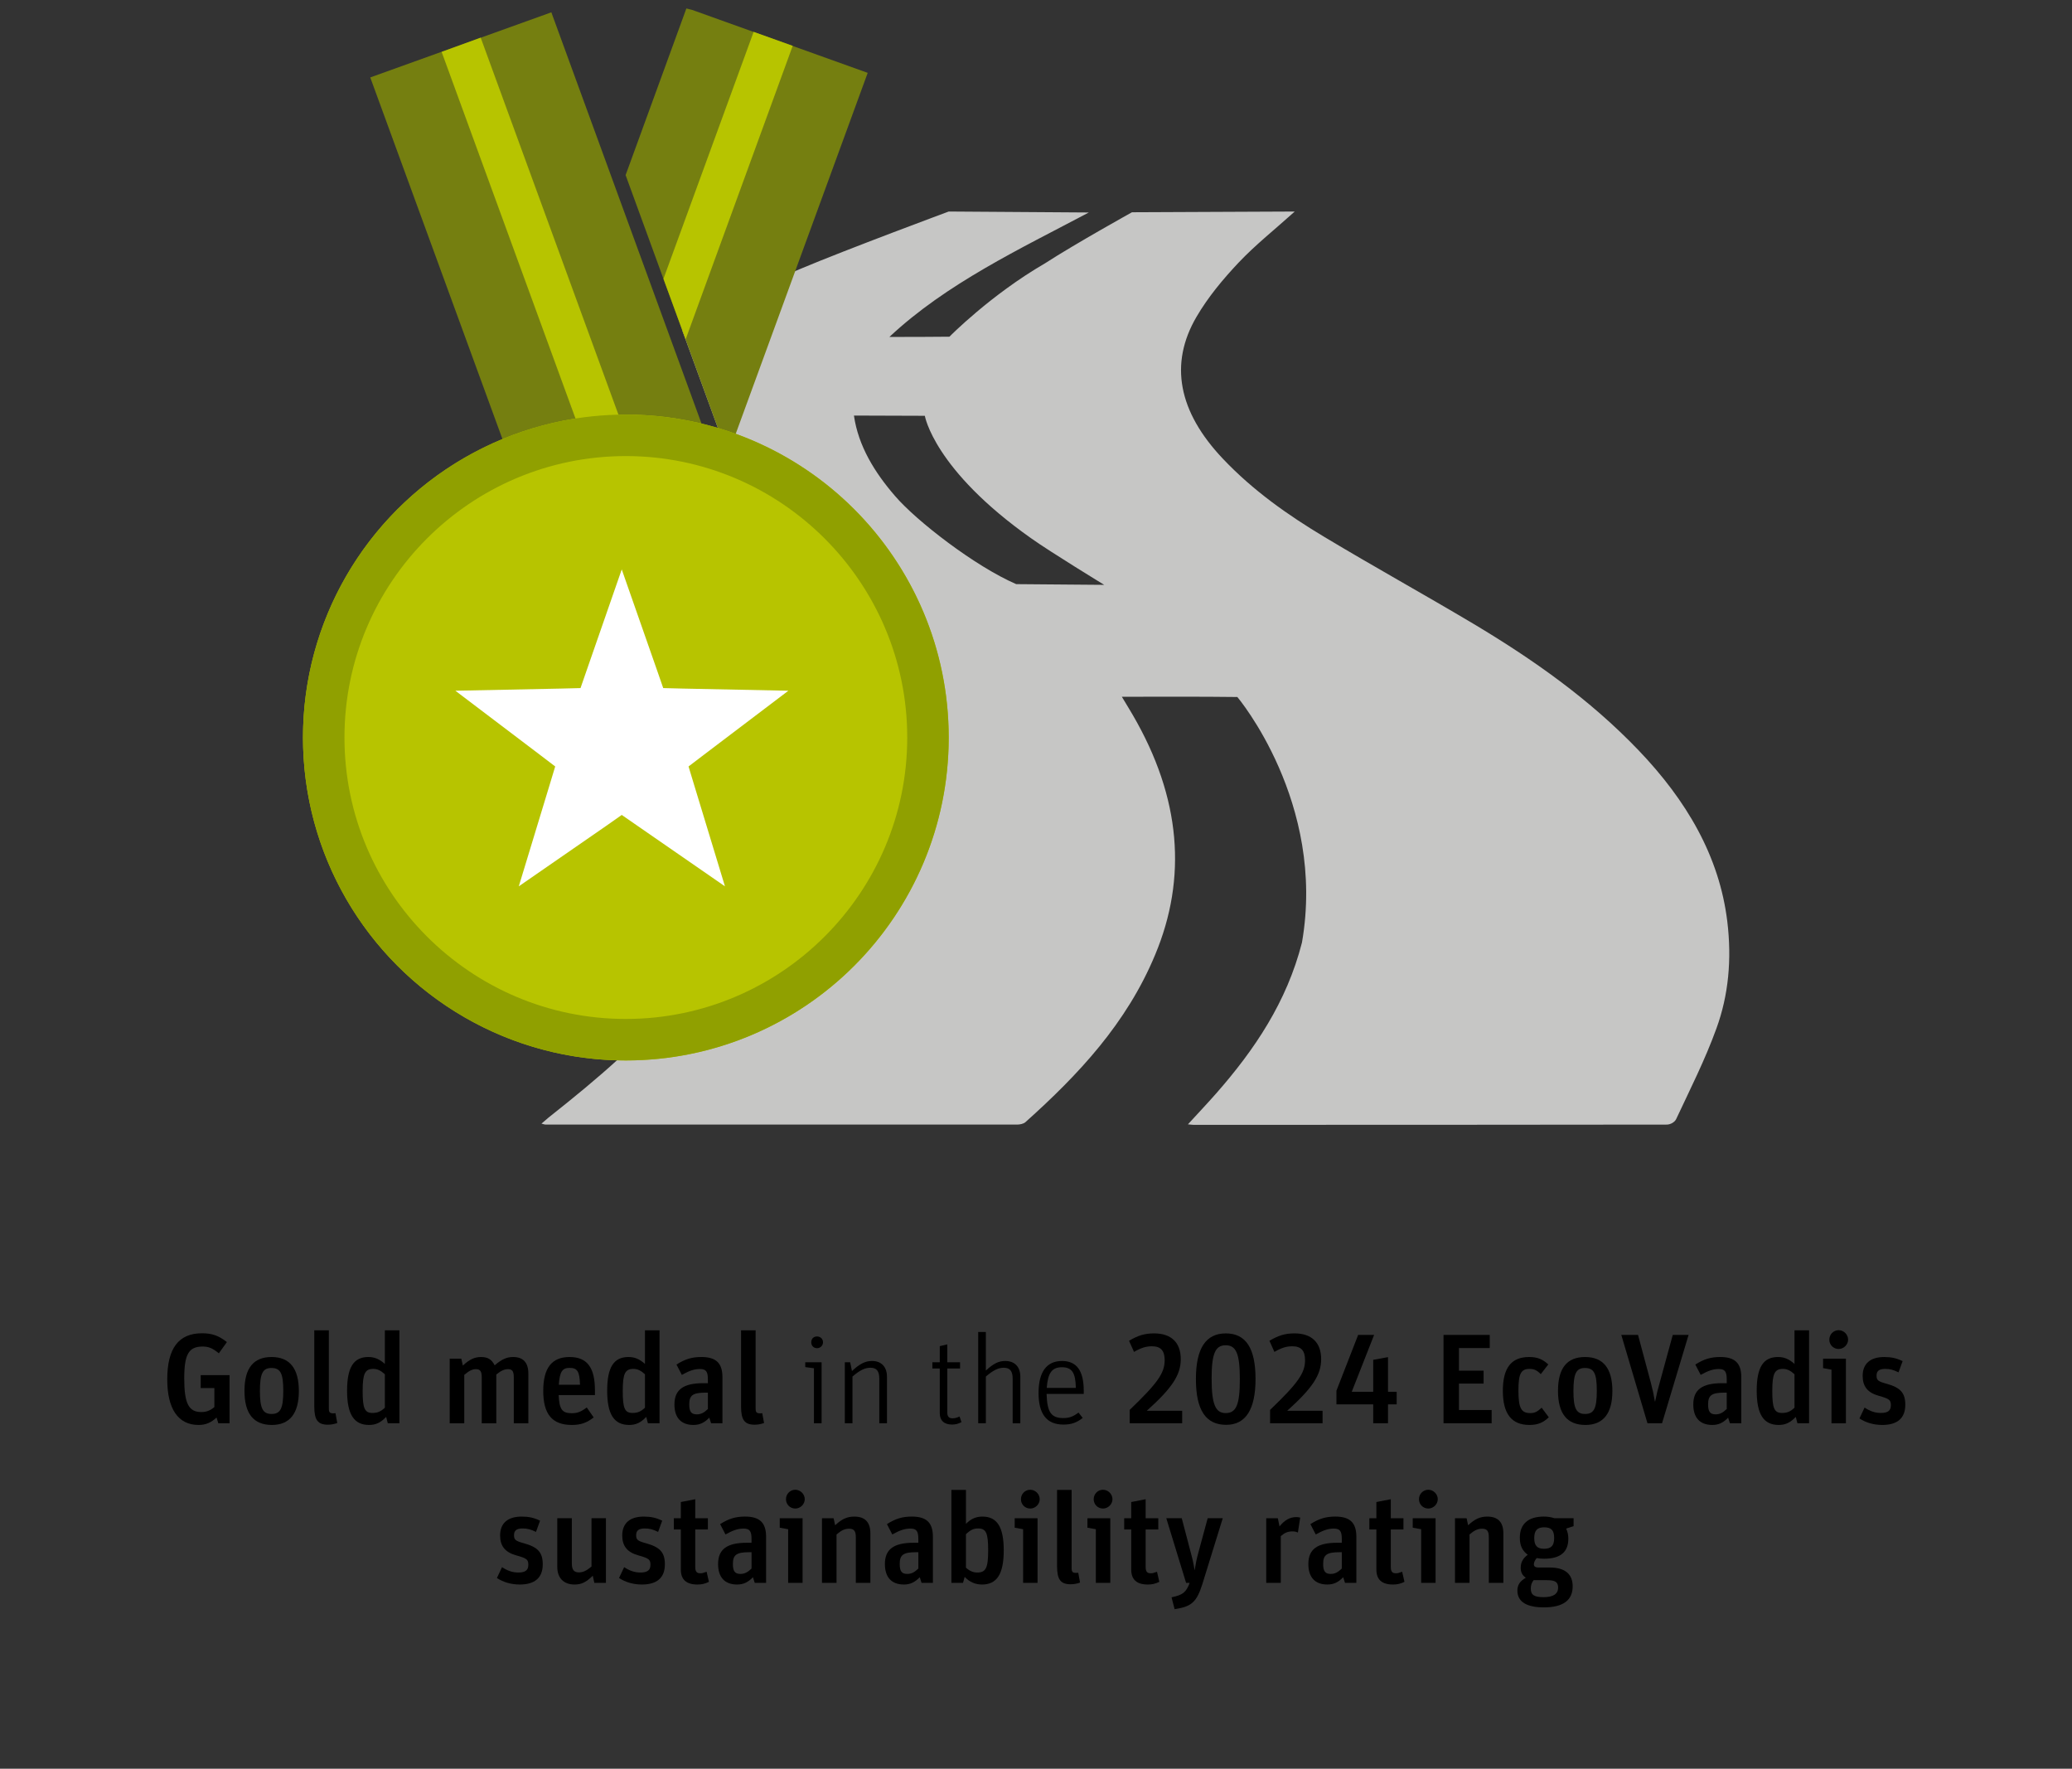 <?xml version="1.0" encoding="UTF-8"?><svg id="Ecovadis_EN" xmlns="http://www.w3.org/2000/svg" viewBox="0 0 259.754 221.692"><rect x="0" y="0" width="259.754" height="221.692" fill="#333333" stroke="none"/><defs><style>.cls-1{fill:#90a000;}.cls-2{fill:#fff;}.cls-3{fill:#b7c400;}.cls-4{fill:#c6c6c5;}.cls-5{fill:#757f10;}</style></defs><path class="cls-4" d="M216.542,115.505c-.998-8.222-5.139-15.205-11.124-21.462-6.136-6.408-13.24-11.396-20.676-15.84-6.197-3.688-12.484-7.164-18.681-10.882-4.595-2.751-8.978-5.834-12.756-9.824-5.562-5.864-6.771-11.88-3.295-17.804,1.451-2.479,3.325-4.716,5.26-6.771,2.116-2.237,4.564-4.172,7.043-6.408l-20.404.091s-7.134,3.96-10.912,6.408c-6.832,3.96-11.97,9.189-11.97,9.189-2.509.03-5.018.03-7.527.03,7.164-6.711,16.384-11.033,24.999-15.598l-17.563-.121s-12.726,4.716-18.681,7.225c-5.169,2.176-10.217,4.504-14.721,7.678l22.581,61.817.665,1.844-1.904.453-13.905,3.234c-1.27,6.015-4.02,11.215-7.769,15.87-4.655,5.834-10.338,10.61-16.172,15.235-.363.272-.695.605-1.149.967.333.091.423.121.514.121h59.096c.363,0,.816-.091,1.058-.302,6.65-5.955,12.696-12.394,16.263-20.978,4.02-9.613,3.265-19.648-2.811-30.077-.423-.695-.816-1.391-1.36-2.267,4.806,0,9.854-.03,14.479.03,0,0,11.154,13.21,8.101,30.772-1.904,7.466-5.955,13.452-10.761,18.923-1.118,1.27-2.267,2.479-3.537,3.869.393.03.544.06.695.06,18.046,0,41.322,0,59.338-.03.453,0,.998-.302,1.179-.695,1.753-3.748,3.627-7.436,5.048-11.366,1.511-4.141,1.935-8.645,1.36-13.391ZM127.398,73.216c-5.169-2.237-12.515-7.92-15.205-11.064-2.539-2.932-4.595-6.257-5.139-10.066l8.887.03s1.118,6.741,13.331,15.356c2.418,1.723,9.159,5.834,9.159,5.834l-11.033-.091Z"/><polygon class="cls-5" points="91.245 57.074 108.778 9.132 86.772 1.242 86.046 1.061 78.429 21.948 91.245 57.074"/><polygon class="cls-3" points="85.955 42.534 99.377 5.746 94.48 3.993 83.174 34.947 85.955 42.534"/><polygon class="cls-5" points="90.218 59.311 69.118 1.544 46.417 9.706 64.554 59.311 90.218 59.311"/><polygon class="cls-3" points="80.212 59.311 60.261 4.718 55.364 6.502 74.65 59.311 80.212 59.311"/><circle class="cls-3" cx="78.459" cy="92.441" r="40.476"/><path class="cls-1" d="M78.459,57.164c19.437,0,35.276,15.809,35.276,35.276s-15.84,35.276-35.276,35.276c-19.467,0-35.276-15.809-35.276-35.276s15.809-35.276,35.276-35.276M78.459,51.965c-22.369,0-40.476,18.137-40.476,40.476,0,22.369,18.137,40.476,40.476,40.476,22.369,0,40.476-18.137,40.476-40.476s-18.107-40.476-40.476-40.476h0Z"/><polygon class="cls-2" points="86.318 96.068 88.223 94.617 98.833 86.576 85.532 86.304 83.144 86.244 82.358 83.977 77.945 71.372 73.562 83.977 72.776 86.244 70.388 86.304 57.087 86.576 67.698 94.617 69.602 96.068 68.907 98.365 65.037 111.092 76.01 103.504 77.945 102.144 79.91 103.504 90.883 111.092 87.013 98.365 86.318 96.068"/><path d="M27.146,177.675c-.688.641-1.36.929-2.257.929-2.545,0-3.921-2.001-3.921-5.714,0-3.89,1.424-5.778,4.354-5.778,1.265,0,2.113.304,3.122,1.104l-1.009,1.408c-.784-.641-1.28-.849-2.033-.849-1.745,0-2.305.977-2.305,3.985,0,3.138.544,4.227,2.145,4.227.625,0,1.121-.192,1.633-.625v-2.385h-1.713v-1.616h3.618v6.034h-1.409l-.224-.721Z"/><path d="M37.466,174.362c0,2.801-1.153,4.241-3.377,4.241-2.305,0-3.441-1.425-3.441-4.273,0-2.833,1.121-4.242,3.394-4.242,2.272,0,3.425,1.425,3.425,4.274ZM32.584,174.345c0,2.177.353,2.881,1.457,2.881,1.12,0,1.472-.688,1.472-2.913,0-2.177-.352-2.849-1.488-2.849-1.088,0-1.441.688-1.441,2.881Z"/><path d="M42.281,178.363c-.416.145-.784.208-1.185.208-1.249,0-1.696-.592-1.696-2.272v-9.556h1.825v9.779c0,.496.112.625.576.625l.256-.017.224,1.232Z"/><path d="M48.409,177.594c-.688.721-1.296,1.009-2.145,1.009-1.889,0-2.753-1.328-2.753-4.29,0-2.929.816-4.226,2.673-4.226.768,0,1.376.257,2.064.864v-4.209h1.825v11.652h-1.457l-.208-.801ZM48.249,172.249c-.528-.48-.944-.672-1.457-.672-1.041,0-1.329.607-1.329,2.769,0,2.193.256,2.753,1.233,2.753.624,0,1.04-.176,1.552-.656v-4.193Z"/><path d="M56.375,170.296h1.457l.192.864c.849-.784,1.473-1.072,2.289-1.072.848,0,1.345.32,1.697,1.041.88-.753,1.504-1.041,2.321-1.041,1.265,0,1.905.704,1.905,2.081v6.227h-1.825v-5.746c0-.784-.192-1.041-.736-1.041-.448,0-.896.208-1.457.673v6.114h-1.825v-5.746c0-.769-.192-1.041-.736-1.041-.448,0-.833.192-1.457.721v6.066h-1.825v-8.1Z"/><path d="M74.425,177.659c-.849.672-1.617.944-2.737.944-2.465,0-3.585-1.345-3.585-4.273,0-2.865,1.072-4.242,3.297-4.242,2.193,0,3.185,1.297,3.185,4.178v.593h-4.546c.08,1.792.433,2.272,1.633,2.272.705,0,1.137-.16,1.889-.72l.865,1.248ZM72.712,173.561c-.048-1.648-.32-2.113-1.312-2.113-.913,0-1.232.497-1.345,2.113h2.657Z"/><path d="M81.017,177.594c-.688.721-1.296,1.009-2.145,1.009-1.889,0-2.753-1.328-2.753-4.29,0-2.929.816-4.226,2.673-4.226.768,0,1.376.257,2.064.864v-4.209h1.825v11.652h-1.457l-.208-.801ZM80.856,172.249c-.528-.48-.944-.672-1.457-.672-1.041,0-1.329.607-1.329,2.769,0,2.193.256,2.753,1.233,2.753.624,0,1.04-.176,1.552-.656v-4.193Z"/><path d="M88.92,177.691c-.625.64-1.201.912-1.985.912-1.537,0-2.385-.896-2.385-2.561,0-1.857,1.104-2.674,3.617-2.674h.576v-.464c0-1.009-.24-1.312-1.008-1.312-.688,0-1.312.208-2.257.736l-.672-1.297c1.088-.688,1.953-.944,3.121-.944,1.841,0,2.641.769,2.641,2.529v5.778h-1.424l-.224-.704ZM88.456,174.553c-1.601,0-2.049.336-2.049,1.473,0,.912.256,1.249.944,1.249.512,0,.896-.192,1.393-.673v-2.049h-.288Z"/><path d="M95.784,178.363c-.416.145-.784.208-1.185.208-1.249,0-1.696-.592-1.696-2.272v-9.556h1.825v9.779c0,.496.112.625.576.625l.256-.017.224,1.232Z"/><path d="M102.038,171.497l-1.088-.145v-.608h2.049v7.651h-.96v-6.898ZM103.175,168.247c0,.4-.336.736-.736.736-.432,0-.736-.304-.736-.736,0-.448.288-.736.72-.736s.752.305.752.736Z"/><path d="M105.91,170.744h.672l.224,1.104c.944-.896,1.665-1.265,2.513-1.265,1.168,0,1.873.736,1.873,1.969v5.843h-.96v-5.586c0-.961-.336-1.377-1.12-1.377-.688,0-1.329.32-2.241,1.104v5.858h-.96v-7.651Z"/><path d="M116.886,171.528v-.784h.928v-2.017l.944-.224v2.24h1.601v.784h-1.601v5.539c0,.479.208.704.656.704.289,0,.528-.064.88-.225l.24.704c-.432.225-.768.305-1.185.305-.992,0-1.537-.513-1.537-1.44v-5.587h-.928Z"/><path d="M122.63,166.951h.96v4.834c.96-.881,1.601-1.201,2.433-1.201,1.185,0,1.889.736,1.889,1.969v5.843h-.96v-5.586c0-.961-.336-1.377-1.12-1.377-.688,0-1.329.32-2.241,1.104v5.858h-.96v-11.444Z"/><path d="M131.206,174.714c.063,2.289.576,3.025,2.081,3.025.768,0,1.232-.176,1.92-.688l.528.673c-.784.607-1.44.832-2.417.832-2.097,0-3.121-1.312-3.121-3.97,0-2.625,1.009-4.002,2.945-4.002,1.825,0,2.721,1.217,2.721,3.729v.4h-4.657ZM134.871,173.962c-.032-1.921-.496-2.593-1.744-2.593-1.249,0-1.761.704-1.905,2.593h3.649Z"/><path d="M141.621,176.715c3.489-3.346,4.386-4.61,4.386-6.227,0-1.2-.496-1.745-1.585-1.745-.752,0-1.344.177-2.257.705l-.624-1.393c1.121-.673,1.985-.929,3.138-.929,2.16,0,3.345,1.152,3.345,3.233,0,1.969-1.072,3.602-4.258,6.467h4.435v1.568h-6.579v-1.681Z"/><path d="M157.399,172.825c0,3.842-1.232,5.763-3.681,5.763-2.562,0-3.794-1.857-3.794-5.73,0-3.842,1.232-5.73,3.745-5.73,2.514,0,3.729,1.856,3.729,5.698ZM151.894,172.777c0,3.201.464,4.338,1.761,4.338,1.328,0,1.776-1.057,1.776-4.242,0-3.169-.448-4.258-1.776-4.258-1.312,0-1.761,1.073-1.761,4.162Z"/><path d="M159.221,176.715c3.489-3.346,4.386-4.61,4.386-6.227,0-1.2-.496-1.745-1.585-1.745-.752,0-1.344.177-2.257.705l-.624-1.393c1.121-.673,1.985-.929,3.138-.929,2.16,0,3.345,1.152,3.345,3.233,0,1.969-1.072,3.602-4.258,6.467h4.435v1.568h-6.579v-1.681Z"/><path d="M167.54,176.026v-1.713l2.722-6.994h2.001l-2.802,7.123h2.689v-4.002l1.856-.336v4.338h1.089v1.584h-1.089v2.369h-1.856v-2.369h-4.61Z"/><path d="M180.964,167.319h5.795v1.648h-3.858v2.833h3.09v1.617h-3.09v3.312h4.098v1.665h-6.034v-11.076Z"/><path d="M194.166,177.643c-.721.688-1.409.96-2.434.96-2.24,0-3.329-1.408-3.329-4.273,0-2.882,1.057-4.242,3.297-4.242,1.009,0,1.665.257,2.401.929l-.944,1.217c-.496-.496-.832-.656-1.408-.656-1.073,0-1.393.607-1.393,2.688,0,2.209.336,2.85,1.488,2.85.544,0,.849-.145,1.425-.673l.896,1.201Z"/><path d="M202.134,174.362c0,2.801-1.152,4.241-3.377,4.241-2.305,0-3.441-1.425-3.441-4.273,0-2.833,1.12-4.242,3.394-4.242,2.272,0,3.425,1.425,3.425,4.274ZM197.252,174.345c0,2.177.353,2.881,1.457,2.881,1.12,0,1.473-.688,1.473-2.913,0-2.177-.353-2.849-1.489-2.849-1.088,0-1.44.688-1.44,2.881Z"/><path d="M203.252,167.319h2.098l1.601,5.97c.256.977.368,1.505.512,2.369h.032c.24-1.152.288-1.345.576-2.369l1.633-5.97h1.984l-3.329,11.076h-1.825l-3.281-11.076Z"/><path d="M216.646,177.691c-.624.64-1.2.912-1.984.912-1.537,0-2.385-.896-2.385-2.561,0-1.857,1.104-2.674,3.617-2.674h.576v-.464c0-1.009-.24-1.312-1.008-1.312-.688,0-1.312.208-2.258.736l-.672-1.297c1.089-.688,1.953-.944,3.121-.944,1.841,0,2.642.769,2.642,2.529v5.778h-1.425l-.225-.704ZM216.182,174.553c-1.601,0-2.049.336-2.049,1.473,0,.912.256,1.249.944,1.249.513,0,.896-.192,1.393-.673v-2.049h-.288Z"/><path d="M225.126,177.594c-.688.721-1.297,1.009-2.145,1.009-1.889,0-2.753-1.328-2.753-4.29,0-2.929.815-4.226,2.673-4.226.769,0,1.376.257,2.064.864v-4.209h1.825v11.652h-1.457l-.208-.801ZM224.966,172.249c-.528-.48-.944-.672-1.456-.672-1.041,0-1.329.607-1.329,2.769,0,2.193.256,2.753,1.232,2.753.625,0,1.041-.176,1.553-.656v-4.193Z"/><path d="M229.604,171.673l-1.057-.192v-1.185h2.865v8.1h-1.809v-6.723ZM231.686,167.911c0,.624-.545,1.169-1.185,1.169-.656,0-1.169-.513-1.169-1.169s.513-1.185,1.169-1.185c.64,0,1.185.545,1.185,1.185Z"/><path d="M238.006,172.009c-.656-.32-1.072-.432-1.681-.432-.736,0-1.072.256-1.072.832,0,.592.177.736,1.297,1.04,1.713.48,2.305,1.152,2.305,2.625,0,1.665-.977,2.529-2.881,2.529-1.072,0-2.065-.288-2.865-.816l.641-1.36c.704.464,1.328.672,2.049.672.864,0,1.248-.288,1.248-.96s-.176-.816-1.553-1.2c-1.36-.385-1.984-1.169-1.984-2.481,0-1.536.96-2.369,2.705-2.369.896,0,1.536.145,2.305.513l-.513,1.408Z"/><path d="M67.193,192.009c-.656-.32-1.072-.432-1.681-.432-.736,0-1.072.256-1.072.832,0,.592.176.736,1.296,1.04,1.712.48,2.305,1.152,2.305,2.625,0,1.665-.976,2.529-2.881,2.529-1.073,0-2.065-.288-2.865-.816l.64-1.36c.705.464,1.329.672,2.049.672.864,0,1.249-.288,1.249-.96s-.176-.816-1.553-1.2c-1.36-.385-1.985-1.169-1.985-2.481,0-1.536.96-2.369,2.705-2.369.896,0,1.537.145,2.305.513l-.512,1.408Z"/><path d="M74.313,197.499c-.849.832-1.425,1.104-2.289,1.104-1.36,0-2.161-.816-2.161-2.209v-6.099h1.825v5.667c0,.784.256,1.12.896,1.12.513,0,.945-.208,1.569-.736v-6.051h1.809v8.1h-1.457l-.192-.896Z"/><path d="M82.504,192.009c-.656-.32-1.072-.432-1.681-.432-.736,0-1.072.256-1.072.832,0,.592.176.736,1.296,1.04,1.712.48,2.305,1.152,2.305,2.625,0,1.665-.976,2.529-2.881,2.529-1.073,0-2.065-.288-2.865-.816l.64-1.36c.705.464,1.329.672,2.049.672.864,0,1.249-.288,1.249-.96s-.176-.816-1.553-1.2c-1.36-.385-1.985-1.169-1.985-2.481,0-1.536.96-2.369,2.705-2.369.896,0,1.537.145,2.305.513l-.512,1.408Z"/><path d="M84.471,190.296h.88v-2.032l1.809-.353v2.385h1.585v1.409h-1.585v4.689c0,.576.176.801.625.801.24,0,.352-.032.8-.192l.288,1.265c-.496.24-.896.336-1.44.336-1.393,0-2.081-.624-2.081-1.873v-5.025h-.88v-1.409Z"/><path d="M94.392,197.691c-.625.64-1.201.912-1.985.912-1.537,0-2.385-.896-2.385-2.561,0-1.857,1.104-2.674,3.617-2.674h.576v-.464c0-1.009-.24-1.312-1.008-1.312-.688,0-1.312.208-2.257.736l-.672-1.297c1.088-.688,1.953-.944,3.121-.944,1.841,0,2.641.769,2.641,2.529v5.778h-1.424l-.224-.704ZM93.928,194.553c-1.601,0-2.049.336-2.049,1.473,0,.912.256,1.249.944,1.249.512,0,.896-.192,1.393-.673v-2.049h-.288Z"/><path d="M98.807,191.673l-1.057-.192v-1.185h2.865v8.1h-1.809v-6.723ZM100.887,187.911c0,.624-.544,1.169-1.185,1.169-.656,0-1.168-.513-1.168-1.169s.512-1.185,1.168-1.185c.641,0,1.185.545,1.185,1.185Z"/><path d="M103.047,190.296h1.457l.192.881c.833-.784,1.505-1.089,2.401-1.089,1.345,0,2.017.704,2.017,2.113v6.194h-1.825v-5.73c0-.769-.224-1.057-.849-1.057-.528,0-.976.208-1.568.721v6.066h-1.825v-8.1Z"/><path d="M115.304,197.691c-.625.64-1.201.912-1.985.912-1.537,0-2.385-.896-2.385-2.561,0-1.857,1.104-2.674,3.617-2.674h.576v-.464c0-1.009-.24-1.312-1.008-1.312-.688,0-1.312.208-2.257.736l-.672-1.297c1.088-.688,1.953-.944,3.121-.944,1.841,0,2.641.769,2.641,2.529v5.778h-1.424l-.224-.704ZM114.84,194.553c-1.601,0-2.049.336-2.049,1.473,0,.912.256,1.249.944,1.249.512,0,.896-.192,1.393-.673v-2.049h-.288Z"/><path d="M121.095,191.001c.608-.625,1.265-.913,2.065-.913,1.841,0,2.673,1.312,2.673,4.226,0,2.962-.848,4.29-2.721,4.29-.848,0-1.584-.32-2.177-.96l-.208.752h-1.457v-11.652h1.825v4.258ZM121.095,196.491c.448.416.896.607,1.424.607,1.073,0,1.361-.576,1.361-2.769,0-2.193-.256-2.753-1.265-2.753-.56,0-.944.176-1.521.72v4.194Z"/><path d="M128.263,191.673l-1.057-.192v-1.185h2.865v8.1h-1.809v-6.723ZM130.343,187.911c0,.624-.544,1.169-1.185,1.169-.656,0-1.168-.513-1.168-1.169s.512-1.185,1.168-1.185c.641,0,1.185.545,1.185,1.185Z"/><path d="M135.399,198.363c-.417.145-.785.208-1.185.208-1.249,0-1.697-.592-1.697-2.272v-9.556h1.825v9.779c0,.496.112.625.576.625l.256-.017.225,1.232Z"/><path d="M137.382,191.673l-1.057-.192v-1.185h2.865v8.1h-1.809v-6.723ZM139.463,187.911c0,.624-.545,1.169-1.185,1.169-.656,0-1.169-.513-1.169-1.169s.513-1.185,1.169-1.185c.64,0,1.185.545,1.185,1.185Z"/><path d="M140.933,190.296h.881v-2.032l1.809-.353v2.385h1.584v1.409h-1.584v4.689c0,.576.176.801.624.801.24,0,.353-.032.8-.192l.289,1.265c-.497.24-.896.336-1.441.336-1.393,0-2.08-.624-2.08-1.873v-5.025h-.881v-1.409Z"/><path d="M146.868,200.204c1.409-.288,1.825-.608,2.273-1.809h-.448l-2.481-8.1h1.937l1.169,4.45c.208.769.32,1.28.433,2.049h.016c.176-1.024.256-1.425.432-2.064l1.201-4.435h1.889l-2.562,8.275c-.72,2.241-1.344,2.802-3.473,3.121l-.385-1.488Z"/><path d="M158.74,190.296h1.456l.209,1.024c.64-.8,1.312-1.168,2.097-1.168.176,0,.304.016.496.063l-.288,1.873c-.208-.096-.4-.144-.673-.144-.576,0-.944.144-1.473.592v5.858h-1.824v-8.1Z"/><path d="M168.389,197.691c-.624.64-1.2.912-1.984.912-1.536,0-2.385-.896-2.385-2.561,0-1.857,1.104-2.674,3.617-2.674h.576v-.464c0-1.009-.24-1.312-1.008-1.312-.688,0-1.313.208-2.258.736l-.672-1.297c1.089-.688,1.953-.944,3.121-.944,1.841,0,2.642.769,2.642,2.529v5.778h-1.425l-.225-.704ZM167.925,194.553c-1.601,0-2.049.336-2.049,1.473,0,.912.256,1.249.944,1.249.513,0,.896-.192,1.393-.673v-2.049h-.288Z"/><path d="M171.667,190.296h.881v-2.032l1.809-.353v2.385h1.584v1.409h-1.584v4.689c0,.576.176.801.624.801.24,0,.353-.032.8-.192l.289,1.265c-.497.24-.896.336-1.441.336-1.393,0-2.08-.624-2.08-1.873v-5.025h-.881v-1.409Z"/><path d="M178.163,191.673l-1.057-.192v-1.185h2.865v8.1h-1.809v-6.723ZM180.244,187.911c0,.624-.545,1.169-1.185,1.169-.656,0-1.169-.513-1.169-1.169s.513-1.185,1.169-1.185c.64,0,1.185.545,1.185,1.185Z"/><path d="M182.402,190.296h1.456l.192.881c.832-.784,1.505-1.089,2.401-1.089,1.345,0,2.017.704,2.017,2.113v6.194h-1.825v-5.73c0-.769-.224-1.057-.848-1.057-.528,0-.977.208-1.569.721v6.066h-1.824v-8.1Z"/><path d="M196.34,191.592c.192.416.272.801.272,1.28,0,1.665-1.009,2.497-3.025,2.497-.336,0-.608-.016-.944-.08-.224.272-.352.545-.352.784,0,.257.191.4.544.4h1.473c1.873,0,2.849.816,2.849,2.354,0,1.761-1.216,2.641-3.617,2.641-2.177,0-3.313-.721-3.313-2.097,0-.704.305-1.185,1.057-1.617-.448-.304-.641-.688-.641-1.248,0-.672.272-1.185.881-1.633-.688-.512-.992-1.152-.992-2.145,0-1.713,1.056-2.642,3.009-2.642.496,0,.881.064,1.329.208h2.4v.993l-.929.304ZM192.259,198.059c-.24.304-.353.624-.353,1.057,0,.784.416,1.072,1.601,1.072,1.217,0,1.825-.4,1.825-1.201,0-.688-.368-.928-1.393-.928h-1.681ZM192.339,192.793c0,.929.368,1.329,1.216,1.329.913,0,1.281-.385,1.281-1.345,0-.961-.353-1.345-1.249-1.345-.88,0-1.248.4-1.248,1.36Z"/></svg>